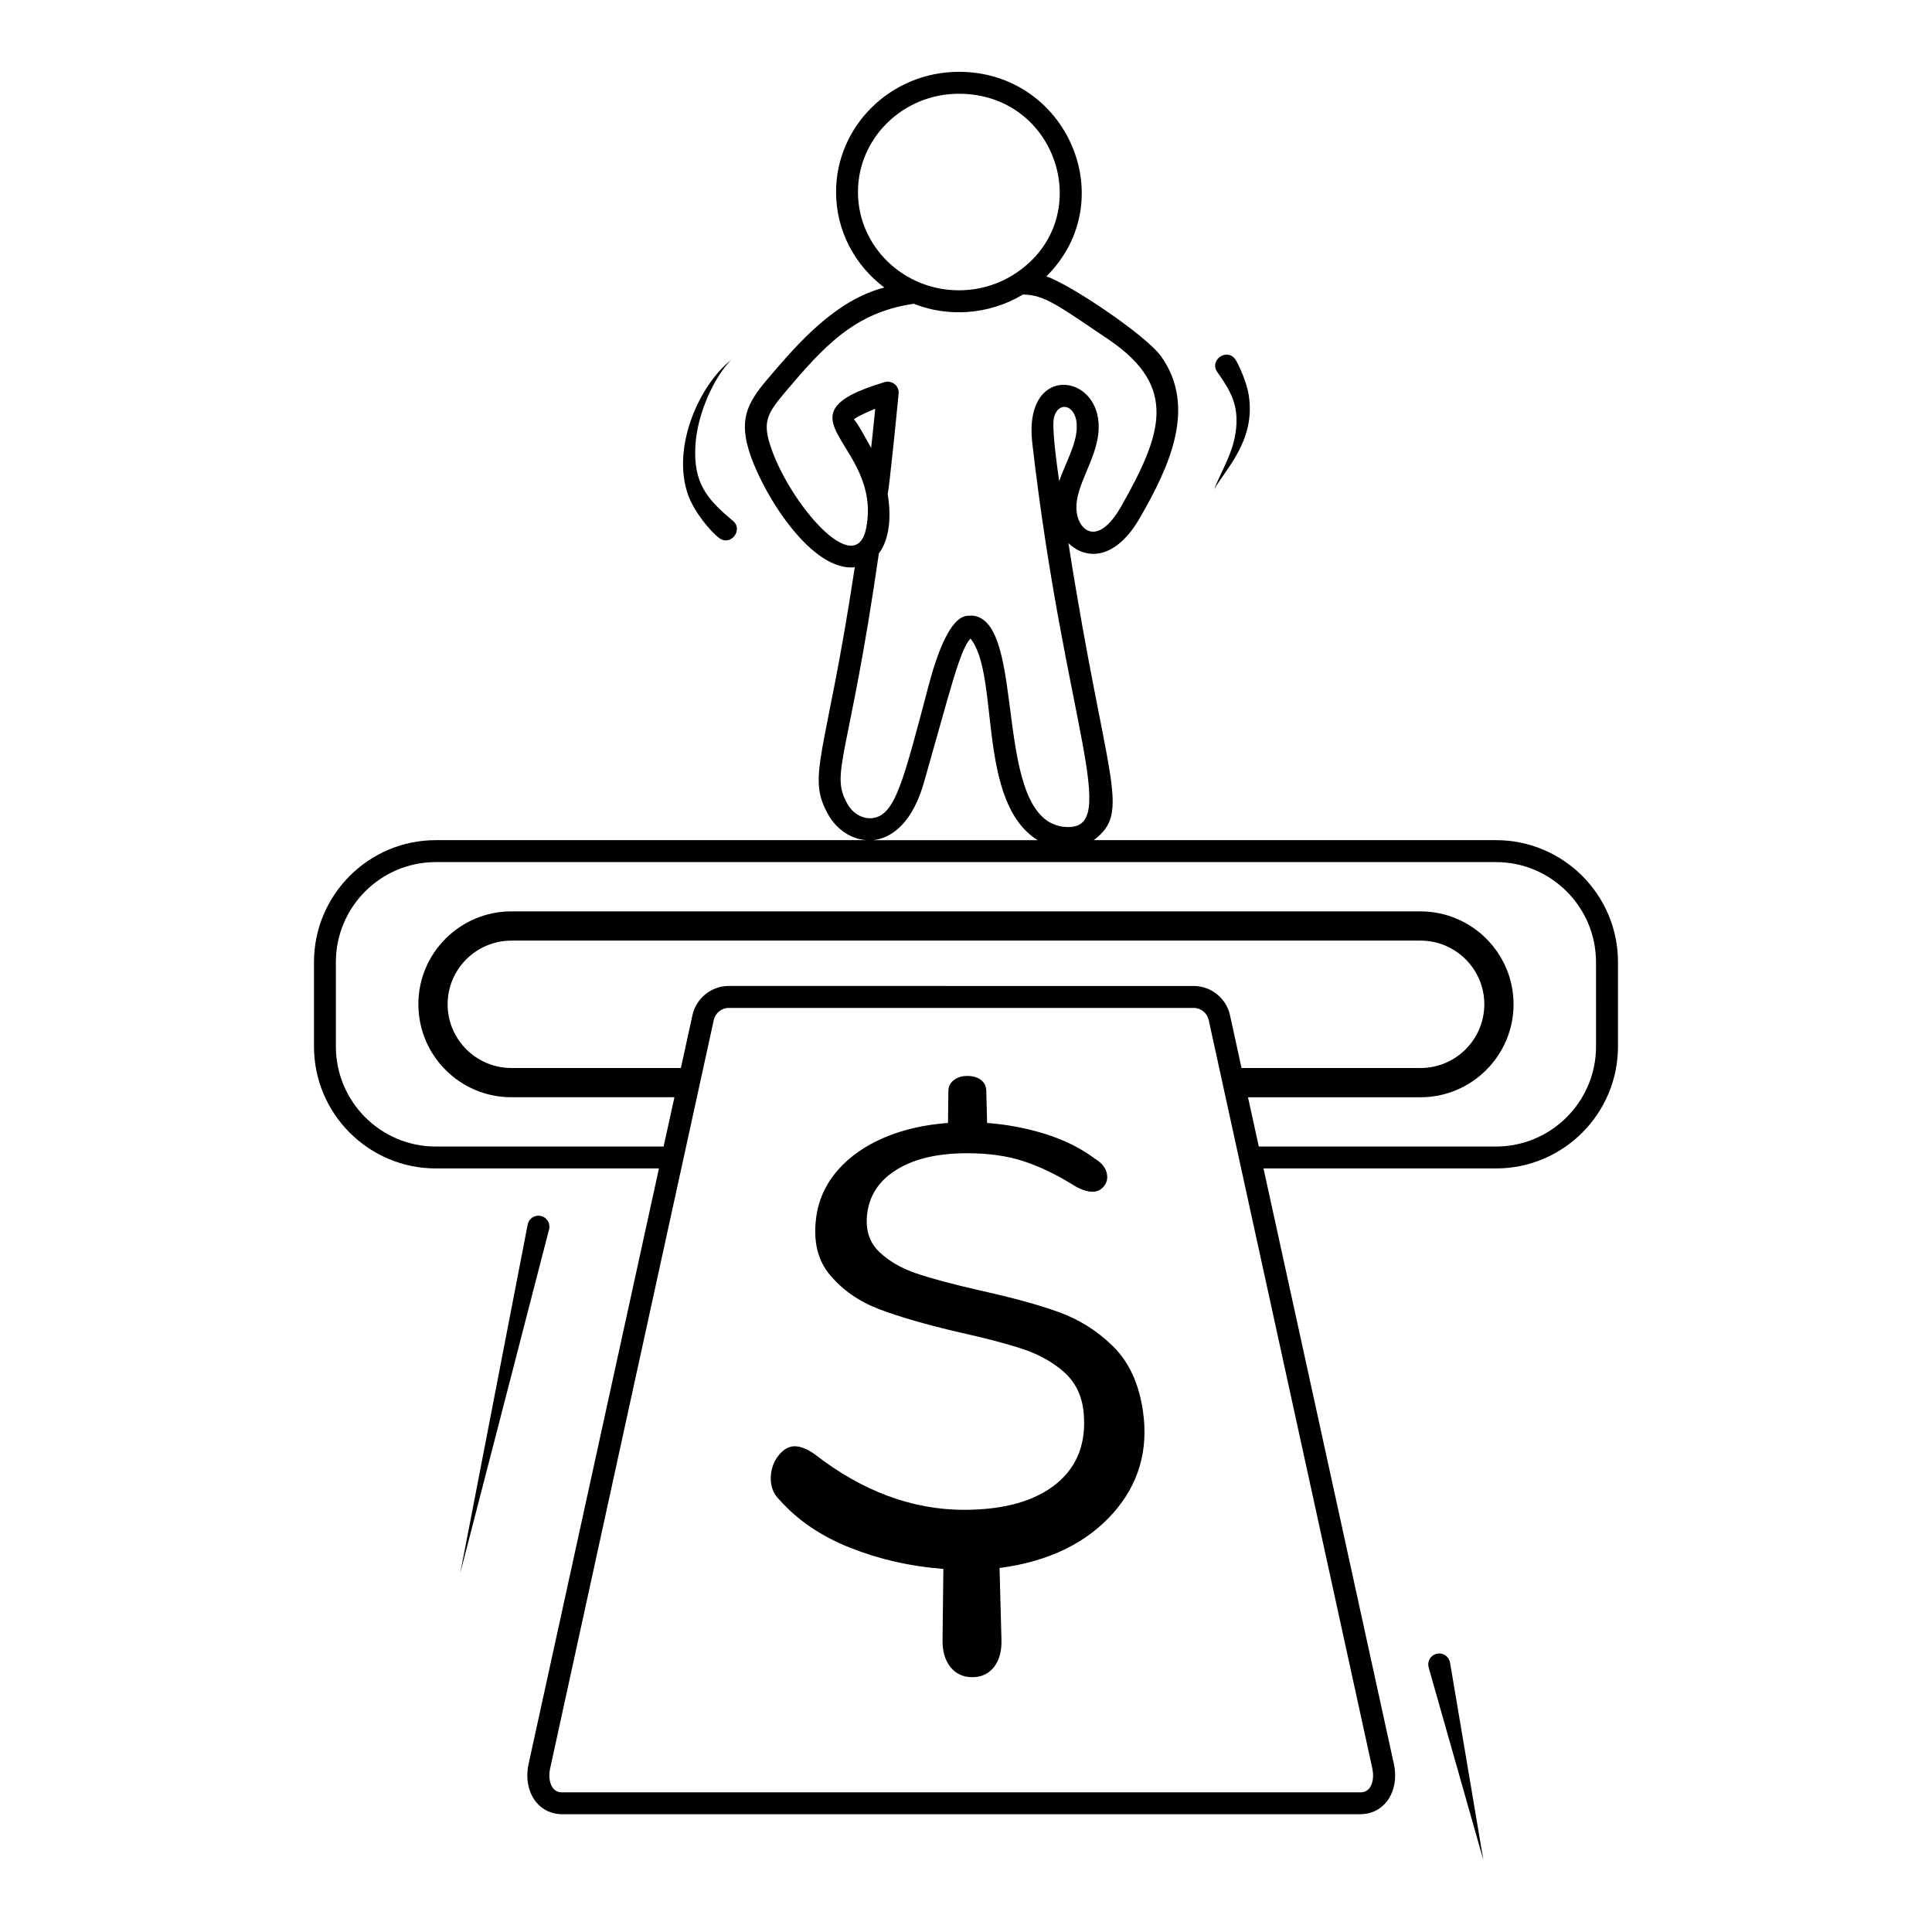 <?xml version="1.0" encoding="UTF-8"?>
<!-- Uploaded to: ICON Repo, www.svgrepo.com, Generator: ICON Repo Mixer Tools -->
<svg fill="#000000" width="800px" height="800px" version="1.1" viewBox="144 144 512 512" xmlns="http://www.w3.org/2000/svg">
 <g>
  <path d="m439.09 544.88c-7.008 7.969-17.121 12.938-30.199 14.66l0.508 19.078c0.078 2.965-0.574 5.352-1.965 7.141-1.406 1.801-3.332 2.711-5.769 2.711s-4.379-0.91-5.809-2.711c-1.422-1.789-2.109-4.176-2.074-7.141l0.219-18.844c-8.633-0.629-16.883-2.504-24.68-5.594-7.676-3.035-13.918-7.285-18.707-12.66-1.914-1.848-2.656-4.246-2.254-7.16 0.266-1.918 1.02-3.582 2.258-4.992 1.227-1.402 2.551-2.098 3.984-2.098 1.559 0 3.359 0.73 5.418 2.199 12.395 9.637 25.719 14.648 39.473 14.648 10.754 0 18.996-2.379 24.625-7.051 5.484-4.555 7.797-10.852 7.059-18.703-0.422-4.473-2.148-8.023-5.152-10.703-2.957-2.641-6.559-4.66-10.809-6.094-4.215-1.418-9.863-2.906-16.914-4.469-8.984-2.094-16.121-4.16-21.445-6.203-5.258-2.012-9.566-5.043-12.914-9.023-3.266-3.883-4.457-8.957-3.66-15.105 0.625-4.848 2.586-9.086 5.832-12.77 3.164-3.586 7.269-6.43 12.32-8.566 4.973-2.106 10.559-3.375 16.793-3.836l0.105-8.543c0.016-1.141 0.5-2.078 1.453-2.816 0.945-0.734 2.125-1.098 3.539-1.098 1.504 0 2.715 0.348 3.625 1.047 0.914 0.703 1.391 1.656 1.422 2.871l0.223 8.543c5.25 0.383 10.355 1.344 15.344 2.894 5.047 1.57 9.461 3.758 13.266 6.594 1.891 1.152 2.957 2.559 3.184 4.238 0.164 1.188-0.141 2.231-0.91 3.133-0.777 0.91-1.742 1.363-2.902 1.363-1.371 0-2.898-0.477-4.578-1.43-4.891-3.07-9.492-5.285-13.844-6.691-4.312-1.391-9.25-2.082-14.84-2.082-7.727 0-13.914 1.426-18.633 4.316-4.82 2.953-7.484 7.062-7.934 12.422-0.324 3.871 0.762 7.035 3.297 9.438 2.574 2.441 5.871 4.348 9.879 5.699 4.047 1.363 9.668 2.867 16.898 4.516 8.469 1.875 15.387 3.769 20.719 5.691 5.394 1.941 10.172 4.93 14.355 9.016 4.289 4.195 6.984 9.961 8.027 17.461 1.414 10.09-1.109 19.066-7.832 26.703z"/>
  <path d="m289.55 469.62c0.301-1.578-0.734-3.102-2.312-3.402s-3.102 0.734-3.402 2.312l-17.875 92.391 23.547-91.117c0.016-0.059 0.035-0.129 0.043-0.184z"/>
  <path d="m528.21 584.3c-0.441-1.547-2.051-2.445-3.598-2.004s-2.445 2.051-2.004 3.598l14.508 51.074-8.836-52.348c-0.016-0.105-0.043-0.219-0.07-0.32z"/>
  <path d="m540.46 366.65h-106.61c10.191-7.672 3.293-14.922-6.703-78.711 4.727 4.574 12.555 4.496 19.027-6.859 7.711-13.41 15.074-29.184 5.543-42.629-4.148-5.734-24.34-19.223-30.422-21.199 20.27-20.152 5.465-54.219-23.176-54.219-17.945 0-32.555 14.301-32.555 31.855 0 10.27 5 19.453 12.789 25.309-12.984 3.371-22.867 14.727-31.043 24.375-5.582 6.551-7.559 11.008-4.418 20.113 3.758 10.93 16.277 30.848 27.633 29.648-7.633 50.535-12.945 55.109-7.016 65.574 2.246 3.953 6.125 6.551 10.27 6.742h-114.29c-17.789 0-32.281 14.496-32.281 32.32v22.359c0 17.828 14.496 32.32 32.281 32.32h59.141l-34.531 157.73c-0.852 3.875-0.117 7.559 1.938 10.152 1.707 2.094 4.148 3.254 6.859 3.254h211.68c2.711 0 5.152-1.164 6.859-3.254 2.055-2.598 2.789-6.277 1.938-10.152l-34.531-157.73h61.621c17.828 0 32.32-14.496 32.32-32.32l0.004-22.359c0-17.828-14.492-32.32-32.32-32.32zm-169.09-171.76c0-14.379 12.016-26.043 26.742-26.043 26.277 0 36.625 33.098 15.191 47.473-4.301 2.906-9.535 4.613-15.191 4.613-14.652 0-26.742-11.586-26.742-26.043zm-2.793 162.15c-4.727-8.254 0.465-11.742 8.332-66.387 3.102-4.031 3.215-10.734 2.324-15.734 0.348-0.699 2.559-22.789 2.906-26.586 0.234-2.016-1.707-3.644-3.719-3.062-30.344 9.07-0.582 16.121-4.844 38.523-2.676 14.301-20.191-6.394-25.191-21.004-2.363-6.742-1.203-9.031 3.371-14.496 10.734-12.711 18.758-21.508 34.414-23.797 8.875 3.566 19.844 3.023 28.91-2.441 5.734 0.078 9.184 2.789 23.02 12.129 18.137 12.48 13.875 24.844 3.023 44.023-5.156 9.07-9.648 7.481-11.238 3.644-2.867-7.363 5-15.152 5.269-24.262 0.543-14.648-19.766-17.477-17.633 3.449 8.602 74.836 23.797 103.05 8.875 102.12-20.113-1.316-9.727-55.148-24.918-56.039-0.699 0.465-5.656-2.789-11.238 18.02-6.82 25.617-8.914 35.148-15.23 35.691-2.481 0.203-5.035-1.27-6.434-3.789zm6.281-94.328c-0.27-0.504-4.07-7.519-4.574-7.519 0.465-0.699 4.883-2.559 5.66-2.867-0.352 3.566-0.699 7.016-1.086 10.387zm49.836 8.797c-0.387-2.906-2.094-14.105-1.355-16.938 1.316-4.727 6.277-3.062 6.008 2.828-0.117 4.5-2.945 9.188-4.652 14.109zm-5.695 95.145h-43.637c5.269-0.543 10.656-5 13.602-15.656 6.898-24.145 9.34-34.609 12.207-37.785 7.867 9.609 1.512 43.324 17.828 53.441zm88.672 245.98c0.465 2.094 0.156 4.07-0.773 5.269-0.582 0.699-1.355 1.086-2.324 1.086h-211.68c-0.969 0-1.742-0.387-2.324-1.086-0.93-1.199-1.238-3.176-0.773-5.269 0.469-2.285 43.281-197.95 43.367-198.35 0.426-1.82 2.055-3.176 3.953-3.176h123.24c1.898 0 3.527 1.355 3.953 3.176 0.082 0.391 40.305 184.41 43.367 198.35zm-37.711-199.59c-0.969-4.496-5.039-7.75-9.609-7.75l-123.24-0.004c-4.574 0-8.641 3.254-9.609 7.75l-3.062 13.992h-44.918c-9.301 0-16.898-7.559-16.898-16.898 0-9.301 7.598-16.859 16.898-16.859h240.94c9.301 0 16.898 7.559 16.898 16.859 0 9.34-7.598 16.898-16.898 16.898h-47.438zm97.004 8.293c0 14.609-11.898 26.508-26.508 26.508h-62.859l-2.867-13.059h45.73c13.562 0 24.648-11.047 24.648-24.648 0-13.562-11.082-24.609-24.648-24.609l-240.94-0.004c-13.602 0-24.648 11.047-24.648 24.609 0 13.602 11.047 24.648 24.648 24.648h43.211l-2.867 13.059-60.383 0.004c-14.609 0-26.469-11.898-26.469-26.508v-22.363c0-14.609 11.859-26.508 26.469-26.508h280.97c14.609 0 26.508 11.898 26.508 26.508z"/>
  <path d="m334.61 286.59c3.09 2.305 6.578-2.363 3.484-4.672-6.57-5.527-10.438-9.781-9.801-19.941 0.516-8.547 5.133-18.324 9.477-22.582-8.211 6.391-15.906 22.82-11.449 35.703 1.715 4.711 5.977 9.773 8.289 11.492z"/>
  <path d="m465.81 273.68c2.742-5.168 11.113-12.887 9.098-25.086-0.578-3.586-2.883-8.492-3.582-9.422-2.316-3.09-6.996 0.406-4.676 3.504 3.57 5.008 5.551 8.703 4.934 14.859-0.633 6.66-4.34 11.855-5.773 16.145z"/>
 </g>
</svg>